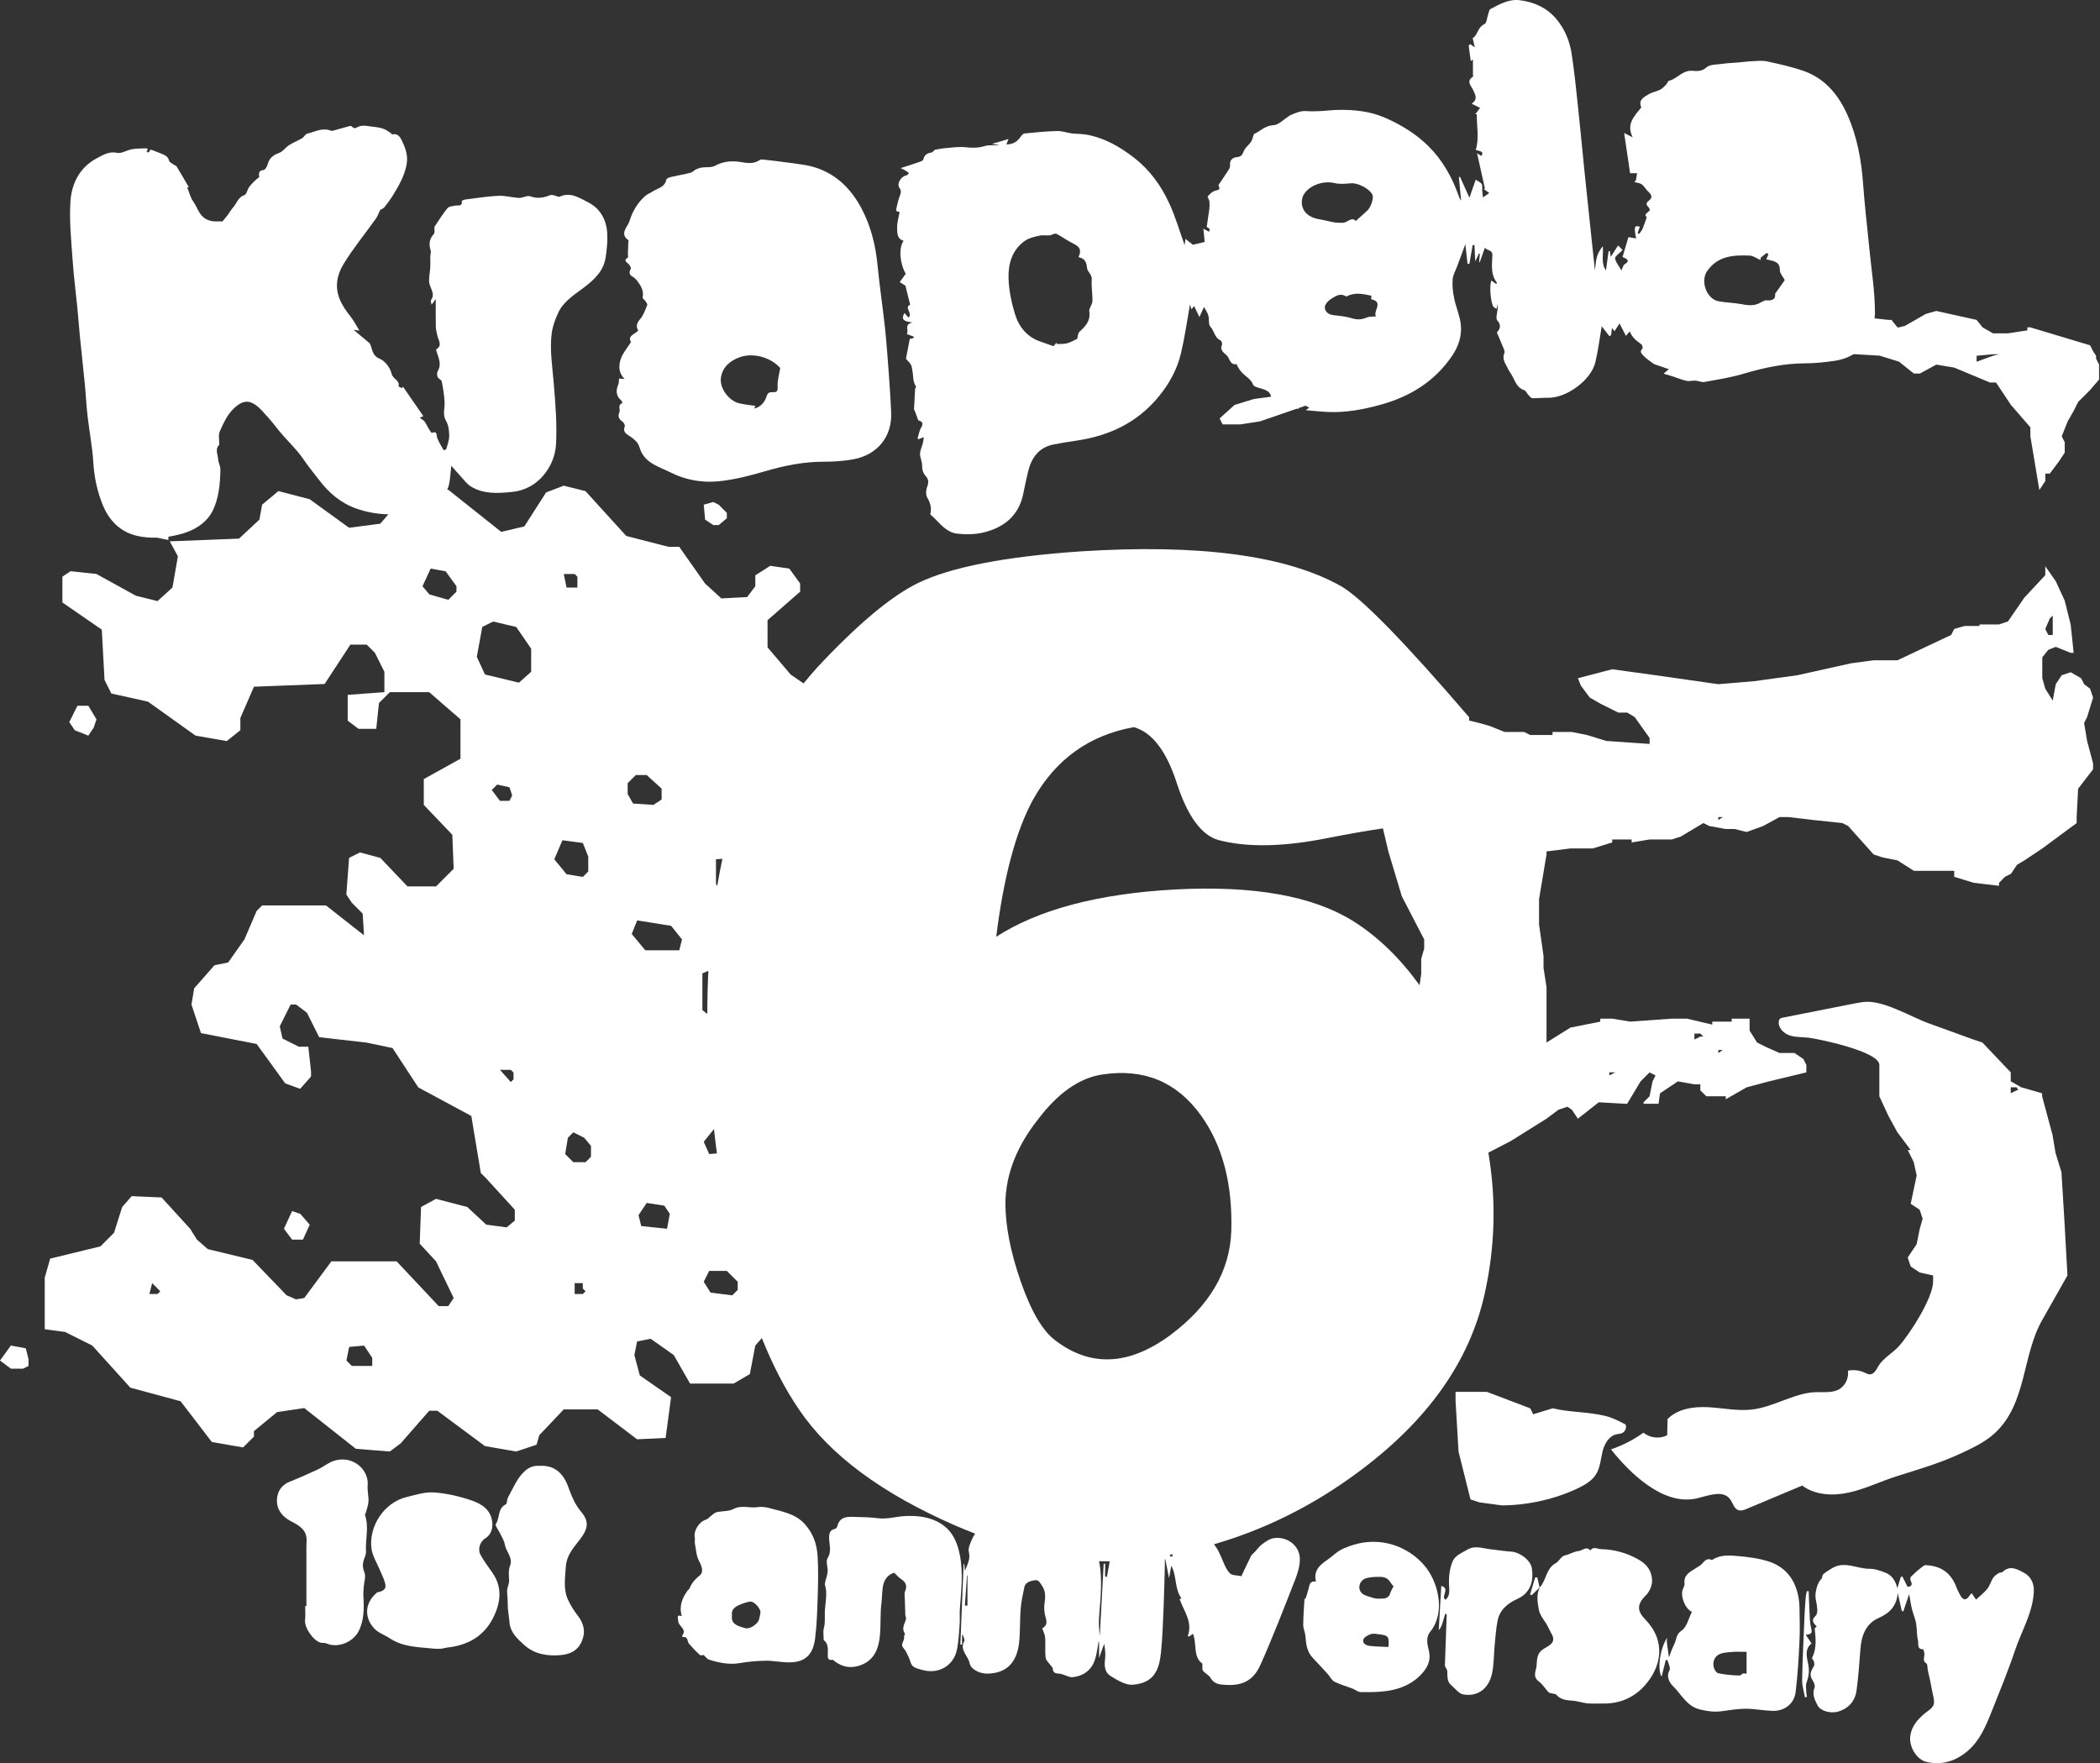 <svg width="499" height="419" viewBox="0 0 499 419" fill="none" xmlns="http://www.w3.org/2000/svg">
<rect x="0" y="0" width="499" height="419" fill="#333333" stroke="none"/>
<path d="M493.449 194.173L493.804 187.434L497.353 182.82V181.401L495.934 176.078L495.224 171.819L495.934 170.399L497.353 165.786L496.643 163.657L495.224 162.592L494.514 161.172L492.03 159.753L489.9 160.463L488.481 162.592L487.771 166.496L485.997 163.657L485.287 161.172V156.204L486.706 154.43L488.481 153.72L492.03 155.139H492.74L492.03 148.4L490.61 142.722L488.481 138.108L485.997 134.559V136.689L481.028 142.012L477.125 147.69L474.995 148.4H470.382V148.755H466.833L464.349 149.464L463.639 150.884L450.866 156.914H445.188L439.865 157.624L427.092 160.463L416.804 161.882L408.29 162.592L393.388 160.463L383.1 159.043L374.941 161.172L375.651 162.947L377.78 165.786L380.264 167.205L384.523 169.335H386.652L388.426 170.399L391.975 175.368V176.787L381.687 176.078L377.073 174.658L373.525 173.948H368.911V174.658H363.588L362.168 173.948H357.555L354.006 172.529L351.522 171.819L349.094 171.236V170.446C333.546 152.334 323.369 141.935 318.564 139.246C305.591 131.981 285.011 129.239 256.831 131.027C238.822 132.256 225.905 134.774 218.081 138.577C211.707 141.707 203.765 148.366 194.257 158.538C193.105 159.793 192.017 161.095 190.946 162.408L187.869 160.292L182.382 153.837V147.382L190.129 140.602V138.664L187.548 135.112L183.028 134.466L179.476 136.725V139.307L177.537 141.888L171.404 142.209L167.53 138.657L161.397 129.942H158.815L148.808 127.361L139.122 116.708L133.957 115.416L129.758 117.029L124.592 125.101L119.105 126.394L106.517 116.386L106.255 116.366C106.396 116.022 106.567 115.703 106.657 115.315C107.009 113.812 107.049 112.235 107.23 110.681C107.936 111.478 108.632 112.299 109.369 113.082C110.199 113.966 110.936 115.037 111.944 115.64C115.02 117.478 118.398 117.244 121.83 116.882C128.011 116.236 131.834 110.692 132.119 105.639C132.393 100.778 131.971 95.857 131.573 90.985C131.255 87.072 130.595 83.171 131.091 79.254C131.302 77.58 131.914 75.903 132.627 74.356C133.876 71.641 136.407 70.104 138.684 68.376C141.151 66.505 143.401 64.456 143.907 61.218C144.198 59.35 144.392 57.425 144.295 55.544C144.128 52.309 142.705 49.578 139.765 48.091C137.713 47.053 135.607 45.553 133.002 46.725C132.654 46.882 132.072 46.494 131.593 46.404C131.298 46.347 130.943 46.283 130.686 46.39C129.166 47.023 127.642 47.237 126.055 46.668C125.811 46.581 125.51 46.564 125.252 46.611C124.586 46.735 123.919 47.073 123.27 47.033C121.643 46.936 120.016 46.454 118.409 46.531C115.787 46.651 113.182 47.083 110.574 47.411C110.27 47.448 109.717 47.693 109.727 47.783C109.901 49.169 108.88 48.724 108.201 48.861C107.551 48.992 106.684 49.035 106.332 49.464C105.197 50.843 104.25 52.38 103.256 53.873C103.165 54.01 103.272 54.271 103.256 54.469C103.219 54.857 103.299 55.376 103.081 55.611C101.997 56.779 101.863 58.044 102.335 59.511C102.472 59.936 102.261 60.472 102.241 60.957C102.224 61.366 102.265 61.778 102.261 62.189C102.258 62.745 102.255 63.301 102.214 63.853C102.137 64.948 101.87 66.06 101.99 67.131C102.147 68.524 103.547 69.772 102.405 71.333C102.281 71.5 102.479 71.898 102.559 72.411C102.944 71.885 103.175 71.574 103.544 71.075C103.544 73.415 103.51 75.501 103.56 77.587C103.577 78.337 103.768 79.087 103.939 79.823C104.193 80.925 105.204 82.07 103.654 83.034C103.57 83.084 103.764 83.616 103.865 83.914C104.337 85.331 104.906 86.713 104.016 88.21C103.805 88.565 103.828 89.201 103.995 89.599C104.173 90.014 104.896 90.255 104.97 90.65C105.291 92.321 105.586 94.012 105.646 95.706C105.7 97.156 105.104 98.555 106.001 100.045C106.583 101.013 106.727 102.352 106.741 103.527C106.751 104.588 106.336 105.656 106.054 106.707C106.018 106.845 105.653 106.895 105.418 106.992C104.893 106.014 104.26 105.08 103.888 104.049C103.641 103.356 103.979 102.338 102.613 102.871C102.506 102.911 102.087 102.231 101.859 101.86C101.521 101.307 101.277 100.684 100.885 100.176C100.604 99.811 100.145 99.586 99.74 99.278C100.072 99.124 100.339 99 100.591 98.883C98.93 96.479 97.343 94.183 95.753 91.883C95.686 92.003 95.619 92.12 95.549 92.241C95.254 92.097 94.692 91.886 94.708 91.819C95.08 90.349 93.332 90.098 93.048 88.802C92.746 87.44 91.491 85.759 90.235 85.257C88.297 84.484 88.558 82.83 87.838 81.581C87.795 81.504 87.694 81.46 87.624 81.397C86.526 80.476 85.428 79.555 84.018 78.377C84.868 78.501 85.28 78.561 85.407 78.581C84.735 77.496 84.112 76.261 83.272 75.196C82.274 73.931 81.383 72.685 80.744 71.155C79.478 68.122 80.114 65.243 81.624 62.765C83.914 59.009 86.737 55.58 89.298 51.985C89.723 51.389 89.961 50.662 90.336 49.892C90.563 49.748 91.086 49.567 91.377 49.206C92.12 48.285 92.813 47.318 93.433 46.306C94.812 44.06 96.108 41.79 96.61 39.125C96.965 37.24 96.489 35.529 95.729 33.942C95.281 33.008 94.815 31.565 93.155 31.947C93.098 31.96 93.014 31.723 92.907 31.656C92.348 31.301 91.812 30.859 91.2 30.641C90.433 30.37 89.606 30.213 88.789 30.136C87.584 30.022 86.181 29.627 85.217 30.092C84.45 30.464 84.169 30.671 83.6 30.049C83.502 29.942 83.225 29.918 83.057 29.962C81.735 30.317 80.419 30.702 79.1 31.067C78.963 31.103 78.789 31.127 78.665 31.073C76.639 30.24 74.835 31.318 72.977 31.776C72.518 31.89 72.237 32.583 71.781 32.851C70.777 33.444 69.669 33.869 68.688 34.495C67.854 35.027 67.235 36.011 66.354 36.326C64.894 36.845 63.964 37.612 63.569 39.128C63.441 39.617 63.003 40.354 62.641 40.397C61.245 40.561 61.56 41.385 61.59 42.081C60.696 42.778 59.893 43.548 59.223 44.415C58.761 45.014 58.62 46.183 58.095 46.35C56.598 46.836 56.303 48.225 55.473 49.193C54.951 49.805 54.539 50.512 54.054 51.158C53.715 51.613 53.337 52.038 52.852 52.634C51.958 52.514 50.923 52.808 49.628 52.356C47.301 51.543 47.053 49.46 45.948 47.94C45.228 46.949 44.944 45.637 44.472 44.489C44.478 44.489 44.709 44.512 44.894 44.529C43.923 42.865 42.972 41.204 41.981 39.57C41.847 39.349 41.492 39.276 41.261 39.105C40.873 38.817 40.257 38.559 40.176 38.191C39.912 37.013 38.951 36.792 38.09 36.413C37.347 36.089 36.571 35.831 35.78 35.533C35.613 35.794 35.476 36.052 35.282 36.256C35.248 36.289 34.967 36.085 34.799 35.991C35.513 35.218 34.793 35.245 34.344 35.255C33.323 35.282 32.288 35.292 31.291 35.476C30.106 35.697 28.857 36.547 27.812 36.319C25.904 35.901 24.501 36.832 23.105 37.555C18.947 39.711 17.002 43.611 16.73 47.974C16.442 52.584 16.945 57.254 17.259 61.888C17.517 65.661 18.016 69.418 18.384 73.184C18.612 75.508 18.776 77.834 19.007 80.158C19.375 83.874 19.797 87.587 20.159 91.303C20.4 93.774 20.507 96.255 20.788 98.719C21.217 102.469 21.947 106.195 22.178 109.952C22.385 113.383 23.085 116.648 24.337 119.805C25.874 123.678 28.539 126.434 32.697 127.368C34.244 127.716 35.777 127.806 37.304 127.776L40.012 128.319V127.542C41.495 127.311 42.968 126.976 44.432 126.45C47.016 125.52 49.283 123.789 50.418 121.609C51.995 118.579 52.333 114.97 52.363 111.478C52.37 110.702 51.867 109.928 51.834 109.141C51.784 108 51.017 106.774 52.088 105.706C52.139 105.656 52.088 105.516 52.088 105.418C52.112 104.444 51.851 103.346 52.216 102.526C53.016 100.741 53.859 98.843 55.179 97.457C57.924 94.571 59.816 94.963 62.39 97.735C63.585 99.024 64.74 100.36 65.812 101.752C67.811 104.35 70.318 106.503 72.17 109.235C73.308 110.912 74.614 112.476 75.842 114.09C78.159 117.136 80.968 119.544 84.631 120.839C87.182 121.74 89.733 122.172 92.274 122.215L90.373 124.448L82.947 125.416L73.586 118.636L66.16 116.698L62.286 119.925L61.64 123.477L56.799 127.997L40.334 128.643L42.272 132.196L40.98 139.621L37.428 142.849L32.262 141.557L22.901 136.391L16.767 135.744L14.829 137.037V143.17L24.19 149.629L24.836 161.574L26.45 164.802L35.164 166.74L46.464 174.812L53.89 176.104L57.117 173.523V170.617L60.344 163.191L77.131 162.545L83.265 153.184H87.138L89.077 155.123L91.337 159.642V164.484L82.622 165.13V171.263L85.203 173.202H89.402L90.048 167.068L92.629 164.487H101.99L109.416 170.942V180.303L100.701 185.144V191.277L107.481 198.378L107.802 206.45L103.604 210.645H96.824L90.369 203.866L85.528 202.574L82.947 203.866L82.301 212.581L83.593 214.519L86.174 217.1L86.496 222.266L77.456 215.165H62.283L60.991 216.458L58.085 223.237L54.211 228.725L50.984 229.371L46.142 234.858L45.496 238.732L47.756 245.511L60.991 248.093L67.77 257.454L71.323 258.746L73.904 255.84V254.548L73.258 248.735H70.998L67.124 246.797L66.478 243.891L69.059 238.725H70.352L72.933 240.664L75.839 246.476L87.138 247.768L93.272 249.06L99.405 258.421L111.994 265.201L114.254 278.76L115.546 280.052L122.326 287.478V290.06L120.391 291.673L115.549 291.027L111.03 286.832L103.604 284.894L100.052 286.832L99.73 295.547L103.604 299.742L107.802 308.457L106.51 310.395H104.25L94.243 299.742H78.748L72.293 308.457L70.355 308.778L68.095 307.811L60.023 299.417L49.37 296.836L46.789 294.576L45.175 291.995L38.395 284.569L31.294 284.248L29.034 286.829L27.096 292.962L23.868 296.19L11.923 299.096L10.63 303.616V315.883L15.472 316.529L21.927 319.756L30.966 329.763L42.912 332.991L50.337 342.676L57.763 343.969L60.344 341.387V340.095L65.832 335.575L72.29 334.608L84.557 344.294L92.629 344.94L95.21 343.001L101.99 335.254H103.929L115.228 343.647L122.654 344.94L127.495 343.326L128.141 341.066L133.953 334.933H142.025L151.386 342.034L158.166 341.712L159.458 332.027L152.032 326.861L150.74 322.019L151.386 318.792L154.614 318.146L160.101 322.019L163.975 328.799H174.306L178.18 326.539L179.472 319.76L181.029 317.982C183.631 324.473 186.577 330.172 189.895 335.006C197.166 345.743 209.524 354.913 226.967 362.517C228.567 363.213 230.141 363.839 231.708 364.452C231.456 364.827 231.229 365.218 231.048 365.617C230.596 366.625 229.99 367.86 230.218 368.811C230.616 370.468 229.957 371.64 229.27 373.29C229.207 372.517 229.173 372.105 229.14 371.693C229.083 371.703 229.029 371.71 228.972 371.72C228.714 378.085 228.457 384.449 228.199 390.814C228.336 390.817 228.473 390.82 228.607 390.827V388.544C228.664 388.537 228.724 388.527 228.781 388.52C228.912 389.019 229.31 389.669 229.13 389.99C227.924 392.116 230.09 393.482 230.402 395.27C230.633 396.592 232.672 397.744 234.587 397.721C239.438 397.664 241.681 394.784 242.17 390.255C242.451 387.633 242.317 384.968 242.528 382.337C242.665 380.619 243.04 378.912 243.399 377.218C243.66 375.989 244.718 375.758 245.779 375.544C246.81 375.333 247.085 376.103 247.52 376.712C248.401 377.951 248.468 379.26 248.23 380.75C248.042 381.911 248.106 383.217 248.451 384.335C248.826 385.547 248.762 386.368 247.654 386.94C247.915 387.747 248.3 388.463 248.354 389.203C248.464 390.784 248.26 392.394 248.478 393.951C248.578 394.671 249.358 395.293 249.827 395.963C249.951 396.137 250.162 396.318 250.165 396.499C250.185 397.647 250.972 397.69 251.816 397.737C252.164 397.757 252.505 397.935 252.85 398.032C253.52 398.226 254.213 398.638 254.855 398.568C257.487 398.28 259.385 396.88 260.206 394.326C260.637 392.977 260.775 391.537 261.046 390.137H261.163V393.998C261.548 392.923 261.963 391.778 262.375 390.63C262.603 391.942 262.743 393.218 262.566 394.45C262.345 395.99 262.613 397.486 263.825 398.24C265.442 399.244 267.414 400.483 269.141 400.359C274.317 399.987 275.462 396.689 275.874 392.658C276.232 389.167 276.336 385.644 276.487 382.136C276.634 378.758 276.698 375.376 276.791 371.995C276.805 371.509 276.791 371.024 276.791 370.542H276.899C277.173 371.934 277.451 373.327 277.782 375.021C277.987 373.927 278.131 373.153 278.328 372.085C279.697 374.636 279.035 377.479 280.729 379.812C280.688 379.832 280.407 379.976 280.3 380.03C281.361 382.983 283.471 385.464 282.215 388.862C282.359 388.862 282.503 388.862 282.647 388.862C282.928 388.648 283.213 388.433 283.461 388.242C284.472 390.593 283.387 393.68 285.704 395.344C285.751 396.08 285.603 396.71 285.851 397.031C286.353 397.68 287.264 398.055 287.652 398.745C288.255 399.81 289.286 400.225 290.203 400.319C294.064 400.704 297.455 400.215 299.481 395.685C302.487 388.969 305.125 382.086 307.814 375.229C308.416 373.695 308.909 371.978 308.868 370.361C308.785 367.234 305.745 364.991 302.547 365.55C301.597 365.717 300.686 366.394 299.872 366.996C299.203 367.492 298.704 368.222 298.125 368.844C297.84 369.149 297.455 369.403 297.274 369.758C296.457 371.385 295.697 373.039 294.978 374.556C293.863 374.325 292.832 374.409 292.313 373.933C291.573 373.257 291.114 372.209 290.702 371.248C290.066 369.752 289.49 368.248 288.466 366.986C300.592 363.454 311.975 357.806 322.578 349.948C339.127 337.762 349.191 323.613 352.774 307.509C355.275 296.31 355.566 285.115 353.661 273.919L358.964 271.17L367.478 265.847L370.317 263.718L372.447 263.008L373.511 263.718L374.931 265.847L379.899 261.943L385.932 262.298H386.642L389.836 256.975L391.965 254.846L393.385 255.555L392.675 256.975L391.965 260.524L390.546 261.943V262.298H394.095L394.45 259.814L396.579 258.394L398.708 256.975L402.612 257.685H404.031V259.104L405.451 260.524H410.064V261.233L415.033 258.394L420.356 256.975L429.225 254.846V253.071L428.515 251.652L426.386 250.232H422.837L419.643 248.812L417.514 247.748L415.739 244.909V242.07H411.481V242.779H406.867V243.489L400.834 242.07H397.285L387.352 242.779L383.093 242.07H380.254V242.779L373.16 244.199L367.482 247.748V234.62L366.772 230.007V227.168L365.707 219.719V213.685L367.482 203.042V202.332L373.16 201.623H378.483L383.096 200.203V199.493H387.71V200.203L391.969 199.493H397.292L399.421 198.784L404.745 195.59L406.164 196.299L410.068 197.009H412.197L415.036 197.719L418.94 196.299L422.844 194.17H424.973L431.003 194.88L437.746 195.59L439.165 196.299L445.198 203.042L447.327 203.752L450.876 204.462L454.78 206.946H464.359V208.366L468.972 209.785L475.005 210.495V209.785L476.425 208.366L477.844 207.656L479.264 205.526L481.038 204.462L485.297 201.623L493.456 195.593V194.173H493.449ZM487.065 146.987L487.774 146.277V150.891H486.71L486 149.471L487.065 146.987ZM108.468 140.602L106.53 142.541L102.01 141.249L100.396 139.313L102.335 135.115L105.887 135.761L108.468 139.313V140.606V140.602ZM37.444 307.499H35.506L36.152 304.918L38.087 306.856L37.441 307.503L37.444 307.499ZM88.451 324.607H83.61L82.317 323.315L82.963 320.088L86.516 319.766L88.454 322.672V324.611L88.451 324.607ZM122.024 256.493L121.378 257.139L118.797 254.233H121.378L122.024 254.879V256.493ZM116.858 187.732L118.151 186.44L121.057 187.086L121.703 189.024L121.057 190.317H118.797L116.858 187.735V187.732ZM126.219 159.646L123.313 162.227L115.241 160.289L113.303 156.093L114.595 148.992L117.176 147.7L122.664 148.992L126.216 154.158V159.646H126.219ZM136.551 136.404L137.197 137.05V139.631H134.616L133.97 136.404H136.551ZM131.71 204.197L133.649 199.678L138.49 200.324L139.782 203.551V207.103L138.49 208.396L134.616 207.749L131.71 204.197ZM138.49 307.499H136.551V304.918H138.49V306.21L139.136 306.856L138.49 307.503V307.499ZM140.428 274.893L139.136 276.186H136.23L134.295 274.247L134.941 270.373L136.233 269.081L138.814 270.373L140.428 272.312V274.893ZM149.143 186.118L151.081 184.18H153.663L157.215 187.407V189.988L155.276 191.281L150.435 190.959L149.143 188.699V186.118ZM158.504 292.005L152.37 291.359L151.724 288.777L153.663 285.871L157.861 286.517L159.153 288.456L158.507 292.008L158.504 292.005ZM161.41 225.825H153.338L150.111 221.952L151.403 218.724L159.475 220.016L162.056 223.244L161.41 225.825ZM170.349 274.096L168.514 274.25L167.222 271.344L169.656 268.301C169.874 270.226 170.085 272.145 170.349 274.096ZM170.128 204.197L171.658 204.087C171.213 206.23 170.778 208.382 170.416 210.579L170.128 210.006V204.194V204.197ZM166.901 231.316L168.324 230.69C168.153 234.058 168.069 237.486 168.066 240.965L166.901 240.031V231.316ZM175.294 306.535L174.002 307.827L168.836 307.181L167.222 304.6L168.514 302.019H172.709L175.291 304.6V306.535H175.294ZM229.89 381.563C229.685 381.557 229.481 381.55 229.274 381.543C229.444 379.149 229.612 376.756 229.782 374.365C229.819 374.372 229.853 374.375 229.89 374.382V381.563ZM263.018 374.717C262.881 374.7 262.743 374.683 262.603 374.666V371.596C262.489 371.596 262.372 371.596 262.258 371.6C261.947 377.325 261.638 383.05 261.327 388.775C261.15 387.201 261.043 385.624 261.17 384.064C261.521 379.705 261.993 375.343 261.18 371.004C262.02 371.027 262.86 371.047 263.691 371.041C263.463 372.266 263.242 373.491 263.018 374.717ZM278.586 369.896C278.419 369.896 278.251 369.896 278.084 369.896C278.054 369.762 278.02 369.611 277.99 369.477C278.204 369.437 278.412 369.387 278.626 369.346C278.613 369.527 278.586 369.718 278.586 369.892V369.896ZM278.151 317.232C268.308 324.504 259.191 324.946 250.808 318.571C247.788 316.335 245.043 311.698 242.585 304.647C240.128 297.606 238.899 291.342 238.899 285.858C239.009 279.038 241.577 272.439 246.613 266.061C251.417 259.69 256.563 256.111 262.047 255.324C271.887 253.875 279.657 257.115 285.362 265.054C290.508 272.215 292.912 281.385 292.577 292.567C292.239 302.076 287.431 310.291 278.151 317.225V317.232ZM321.597 218.932C311.979 212.895 297.83 210.378 279.158 211.379C260.929 212.386 246.78 216.133 236.719 222.618C238.507 208.305 241.413 197.461 245.441 190.079C250.808 180.46 258.799 174.705 269.426 172.8C273.788 174.029 277.2 178.505 279.664 186.219C282.232 194.043 285.53 198.522 289.561 199.637C296.38 201.428 305.045 201.258 315.561 199.135C320.513 198.164 324.848 197.408 328.611 196.855L329.9 202.332L333.094 212.976L338.418 223.264V225.393L337.708 227.878V231.426L337.353 233.911L337.303 234.112C332.709 227.744 327.49 222.655 321.607 218.932H321.597ZM409.368 249.522L408.303 250.232V249.522H409.368ZM402.625 245.619H404.045L404.755 246.328H404.045L402.625 247.038V245.619ZM382.403 254.842H383.823L382.403 255.552V254.842ZM408.303 194.883V194.173H409.368L408.303 194.883Z" fill="white"/>
<path d="M351.539 357.027L356.863 357.737C362.914 357.737 369.601 356.257 375.069 353.608C376.71 352.814 378.354 351.827 379.298 350.266C380.249 348.689 380.35 346.767 380.785 344.975C381.22 343.187 382.245 341.289 384.037 340.863C384.529 340.746 385.058 340.75 385.51 340.522C386.21 340.17 386.555 339.243 386.26 338.519C384.7 337.706 383.119 336.882 381.411 336.47C377.356 335.492 373.097 335.65 368.931 334.672L364.317 336.092L363.607 334.672L353.317 330.768H345.867V332.897L346.577 344.962L349.416 356.317L351.546 357.027H351.539Z" fill="white"/>
<path d="M498.066 85.249V84.54L497.357 83.475L496.647 82.055L482.455 77.797H481.745V78.507L477.131 79.216H473.583L471.098 77.797L469.679 76.022L460.1 73.893L457.616 74.603L452.648 77.442L451.228 77.797H450.873L449.454 76.022H448.744L445.433 75.654C445.47 75.232 445.523 74.817 445.523 74.375C445.537 69.203 444.663 64.026 444.167 58.854C443.678 53.778 443.069 48.709 442.701 43.627C442.296 38.043 441.308 32.596 439.055 27.47C436.926 22.625 433.712 18.641 428.519 16.837C425.717 15.863 422.787 15.226 419.881 14.587C418.793 14.349 417.611 14.486 416.476 14.537C415.351 14.584 414.233 14.741 413.111 14.838C411.849 14.948 410.577 14.985 409.325 15.163C407.996 15.354 406.312 15.26 405.461 16.033C404.313 17.078 403.094 16.873 402.046 16.82C399.736 16.696 398.541 18.745 396.582 19.194C396.325 19.254 396.204 19.793 395.953 20.044C395.494 20.503 395.046 21.028 394.483 21.316C393.629 21.755 392.608 21.889 391.795 22.381C390.66 23.067 389.21 23.717 390.004 25.555C390.017 25.588 389.88 25.682 389.819 25.756C388.236 27.708 386.398 29.572 387.965 32.642C387.168 32.237 386.753 32.023 385.929 31.601C386.445 35.09 386.907 38.244 387.339 41.16H388.993C388.905 41.736 388.839 42.315 388.711 42.881C388.681 43.018 388.437 43.108 388.289 43.219C388.47 43.272 388.654 43.326 388.835 43.383C389.29 43.527 389.85 43.557 390.174 43.845C390.787 44.387 391.206 45.144 391.808 45.696C392.595 46.419 392.618 47.072 391.791 47.692C391.125 48.191 391.082 48.612 391.681 49.192C391.905 49.409 391.979 49.781 392.063 49.958C391.641 50.36 391.216 50.651 390.978 51.053C390.894 51.194 391.279 51.609 391.296 51.636C390.995 52.486 390.703 53.43 390.322 54.334C390.127 54.793 389.769 55.184 389.485 55.603C389.367 55.529 389.247 55.456 389.13 55.382C389.304 54.877 389.478 54.371 389.655 53.859C388.33 53.517 388.236 53.855 388.775 56.658C388.192 56.557 387.62 56.46 386.95 56.346C386.471 57.953 386.016 59.487 385.547 61.067C386.552 61.512 387.506 61.914 385.996 62.838C385.691 63.025 385.608 63.581 385.283 64.264C384.68 63.2 383.917 62.349 383.78 61.405C383.709 60.92 384.751 60.273 385.557 59.41C385.387 59.236 384.985 58.82 384.496 58.315C383.793 59.406 383.278 60.203 382.735 61.04C382.678 60.581 382.621 60.143 382.568 59.704C382.457 59.698 382.343 59.688 382.233 59.681C382.029 61.191 381.821 62.701 381.61 64.268C380.341 62.503 381.058 60.514 380.857 58.519C380.194 59.319 379.699 60.176 379.444 61.1C379.173 62.095 379.129 63.153 378.979 64.264C378.624 60.886 378.276 57.605 377.931 54.324C377.439 49.644 376.936 44.963 376.458 40.283C375.949 35.307 375.497 30.326 374.964 25.354C374.516 21.162 374.094 16.964 373.458 12.802C372.986 9.722 371.811 6.856 369.752 4.442C367.502 1.801 364.549 0.499 361.171 0.057C358.526 -0.288 356.35 1.007 354.147 2.152C353.889 2.286 353.812 2.802 353.685 3.15C353.363 4.047 353.303 5.484 352.707 5.752C351.073 6.488 351.157 8.386 349.938 9.053C350.119 9.849 350.26 10.486 350.437 11.272C349.962 10.921 349.664 10.683 349.339 10.492C349.312 10.476 348.984 10.784 349.001 10.918C349.135 12.099 349.316 13.274 349.486 14.507C349.727 14.332 349.982 14.152 349.999 14.142C349.999 15.33 349.999 16.572 349.999 17.814C349.999 17.945 350.082 18.166 350.032 18.199C348.291 19.294 349.583 20.406 350.069 21.433C350.611 22.582 351.19 23.65 349.681 24.637C350.461 25.026 351.08 25.337 351.696 25.645C351.308 26.151 350.923 26.653 350.538 27.152L350.913 27.125C350.866 29.974 351.532 32.797 350.665 35.636C352.322 36.011 352.476 36.208 352.007 37.069C351.646 36.838 351.281 36.603 350.976 36.412C351.619 39.298 352.232 42.057 352.848 44.816C352.751 44.846 352.657 44.876 352.56 44.906C352.938 45.184 353.313 45.459 353.876 45.87C353.3 46.279 352.844 46.597 352.389 46.918C352.325 46.376 352.242 45.834 352.205 45.288C352.175 44.846 352.248 44.394 352.175 43.962C352.138 43.741 351.914 43.507 351.716 43.363C351.291 43.055 350.826 42.804 350.658 42.7C350.236 43.905 349.721 45.385 349.162 46.989C348.371 45.234 347.645 43.621 346.922 42.007C346.835 42.04 346.744 42.074 346.657 42.104C346.835 43.962 347.009 45.82 347.186 47.678C346.862 47.283 346.721 46.848 346.567 46.416C344.983 41.987 342.713 37.966 339.335 34.648C336.362 31.729 332.837 29.603 329.044 27.952C325.468 26.395 321.648 26.044 317.784 26.117C316.666 26.141 315.551 26.291 314.433 26.358C313.542 26.412 312.649 26.439 311.755 26.452C310.874 26.465 309.963 26.295 309.123 26.472C308.092 26.69 307.121 27.182 306.569 27.39C305.002 28.37 303.82 29.703 302.585 29.753C300.435 29.844 299.267 31.404 297.964 31.832C297.646 32.723 297.559 33.292 297.265 33.717C296.722 34.504 295.818 35.123 295.517 35.974C295.199 36.861 294.871 37.233 293.94 37.333C292.818 37.454 292.156 38.036 292.279 39.379C292.33 39.921 291.804 40.544 291.463 41.086C290.85 42.064 290.18 43.005 289.541 43.962C289.517 43.995 289.527 44.066 289.547 44.106C290.103 45.124 289.454 45.117 288.694 45.338C288.041 45.529 287.452 46.118 286.99 46.664C286.856 46.825 287.328 47.42 287.375 47.832C287.442 48.455 287.435 49.101 287.355 49.724C287.177 51.113 286.913 52.493 286.752 53.886C286.735 54.026 287.247 54.18 287.405 54.401C287.492 54.525 287.355 54.809 287.311 55.077C286.852 54.833 286.497 54.645 285.952 54.354C286.079 55.653 286.183 56.745 286.256 57.501C285.279 57.736 284.472 57.926 283.457 58.167C283.166 57.937 282.523 57.431 281.686 56.771C281.576 57.629 281.512 58.104 281.492 58.261C280.351 55.101 279.353 51.615 277.853 48.361C275.918 44.153 273.246 40.407 269.503 37.507C266.098 34.869 262.462 32.766 258.177 31.996C257.049 31.792 255.873 31.849 254.732 31.705C253.54 31.554 252.358 31.106 251.18 31.136C248.605 31.203 246.034 31.464 243.469 31.715C243.144 31.749 242.78 32.134 242.565 32.445C241.775 33.617 240.774 34.313 239.13 34.316C239.375 33.7 239.525 33.319 239.639 33.038C238.394 33.409 237.185 33.767 235.675 34.216C236.509 34.333 236.994 34.4 237.48 34.467C236.291 34.638 235.056 34.377 234.004 34.702C232.461 35.177 231.028 35.174 229.455 34.993C227.881 34.812 226.254 35.073 224.654 35.2C223.813 35.267 222.986 35.455 222.139 35.592C221.918 35.776 221.634 36.205 221.292 36.258C220.291 36.416 219.632 36.807 219.407 37.875C219.357 38.12 218.878 38.344 218.557 38.455C217.181 38.933 215.788 39.369 214.007 39.951C214.717 40.306 214.971 40.416 215.206 40.56C215.467 40.721 215.708 40.912 215.982 41.11C215.805 41.334 215.735 41.468 215.624 41.551C215.514 41.635 215.373 41.692 215.236 41.722C214.054 41.99 213.043 43.671 213.702 44.598C214.292 45.425 214.024 45.981 213.742 46.734C213.394 47.675 213.203 48.676 212.969 49.657C212.929 49.828 213.009 50.029 213.029 50.189C213.445 50.293 213.789 50.38 213.756 50.373C213.525 51.743 213.13 52.945 213.177 54.13C213.224 55.285 213.07 56.758 214.713 57.213C213.515 58.917 213.769 62.476 215.216 65.074C214.723 65.757 214.261 66.397 213.803 67.033C214.359 67.388 214.918 67.743 215.145 67.89C215.54 69.48 215.895 70.91 216.267 72.403C214.727 73.076 216.993 74.489 215.878 75.48C215.547 75.102 215.222 74.723 214.924 74.382C213.873 76.206 215.212 76.38 216.786 76.642C214.656 77.1 216.093 78.627 215.463 79.39C216.076 79.611 216.605 79.802 217.134 79.993C217.111 80.107 217.087 80.221 217.064 80.335C216.679 80.428 216.297 80.519 216.173 80.549C215.842 82.276 215.55 83.79 215.273 85.253C215.631 85.671 216.15 86.137 216.471 86.709C216.719 87.151 216.715 87.734 216.823 88.256C217.067 89.444 216.866 90.737 217.656 91.811C217.737 91.918 217.462 92.243 217.445 92.474C217.342 94.055 217.258 95.638 217.191 97.222C217.184 97.396 217.352 97.57 217.419 97.751C217.646 98.367 217.867 98.983 218.192 99.88C218.744 100.057 219.668 100.305 218.875 101.634C218.426 102.388 218.292 103.328 218.035 104.189C218.025 104.226 218.155 104.306 218.235 104.38C218.6 104.239 218.979 104.092 219.518 103.881C219.427 104.467 219.397 104.895 219.29 105.307C219.072 106.157 218.634 106.998 218.62 107.848C218.604 108.769 219.143 109.703 219.116 110.624C219.089 111.641 219.34 112.422 219.99 113.161C220.599 113.854 220.736 114.561 220.351 115.542C220.037 116.345 219.926 117.564 220.328 118.24C221.118 119.573 221.426 120.832 221.041 122.214C221.49 122.64 221.925 123.021 222.323 123.436C223.763 124.933 225.263 126.56 227.359 126.808C229.471 127.056 231.741 127.029 233.794 126.517C238.601 125.321 242.09 122.526 243.141 117.363C243.506 115.572 243.868 113.781 244.306 112.006C245.113 108.732 246.871 106.305 250.393 105.615C252.144 105.274 253.908 104.982 255.673 104.728C263.52 103.606 270.263 100.446 275.369 94.195C277.846 91.162 279.714 87.777 280.612 83.99C281.519 80.164 282.071 76.257 282.758 72.38C282.875 72.755 282.992 73.123 283.116 73.518C283.35 73.223 283.578 72.939 283.745 72.728C284.12 73.508 284.502 74.298 285.001 75.339C285.376 74.522 285.63 73.967 286.099 72.942C286.548 73.813 286.966 74.372 287.134 74.998C287.368 75.875 287.1 77.104 287.616 77.646C288.55 78.634 288.577 80.244 289.989 80.864C290.234 80.971 290.488 81.64 290.374 81.888C289.762 83.237 290.907 83.883 291.55 84.516C292.259 85.216 292.253 86.87 293.873 86.518C293.876 86.518 293.903 86.799 293.977 86.913C294.312 87.439 294.613 88.005 295.031 88.457C295.945 89.448 297.238 90.047 297.79 91.45C297.961 91.885 298.875 92.086 299.488 92.28C300.602 92.632 301.737 92.876 302.052 94.269L297.964 94.814L293.351 96.234L289.802 99.428L290.512 100.848H294.77L299.384 100.138L308.303 97.071C308.376 97.131 308.433 97.178 308.51 97.242C308.544 97.135 308.564 97.064 308.594 96.971L310.221 96.412H310.225C310.512 96.576 310.807 96.73 311.098 96.884C310.854 97.061 310.61 97.235 310.275 97.476C312.066 97.627 313.75 97.821 315.437 97.898C319.8 98.102 324.032 97.305 328.21 96.137C335.241 94.172 341.106 90.499 345.194 84.335C346.641 82.156 347.414 79.628 347.106 77.03C346.862 74.954 345.958 72.969 345.536 70.903C345.234 69.433 345.06 67.887 345.174 66.404C345.261 65.299 345.901 64.237 346.296 63.156C346.902 61.516 347.508 59.875 348.191 58.034C348.385 59.768 348.552 61.238 348.716 62.704C348.864 62.701 349.011 62.694 349.158 62.691C349.416 61.208 349.674 59.721 349.932 58.238H350.364C350.414 59.396 350.467 60.555 350.538 62.125C350.969 61.218 351.204 60.729 351.438 60.24C351.505 60.26 351.576 60.28 351.642 60.3L351.462 62.296C351.512 62.306 351.562 62.316 351.612 62.326C352.007 61.211 352.402 60.093 352.848 58.844C353.353 59.664 354.679 59.219 354.615 60.749C354.525 62.915 354.167 65.242 355.707 67.18C355.727 67.207 355.623 67.331 355.529 67.495C355.144 67.214 354.769 66.939 354.394 66.665C353.849 67.749 354.194 72.092 354.92 72.959C355.081 73.15 355.362 73.237 355.627 73.394C355.734 72.925 355.814 72.574 355.894 72.219C355.995 73.133 355.774 73.967 355.65 74.814C355.586 75.249 355.533 75.872 355.774 76.129C356.812 77.248 356.443 78.202 355.683 79.005C356.159 80.13 356.604 81.128 357.003 82.146C357.22 82.708 357.655 83.428 357.475 83.86C356.839 85.373 357.739 86.421 358.308 87.593C358.432 87.847 358.543 88.119 358.713 88.34C359.858 89.819 360.076 92.012 362.212 92.746C362.6 92.879 362.808 93.482 363.143 93.827C363.437 94.132 363.782 94.607 364.117 94.62C365.356 94.671 366.605 94.493 367.847 94.527C372.092 94.634 378.061 90.435 379.089 86.083C379.776 83.187 380.134 80.214 380.599 77.526C381.051 78.111 381.737 78.999 382.42 79.886C382.558 79.805 382.692 79.722 382.829 79.641C382.896 79.106 382.963 78.57 383.043 77.954C383.314 78.299 383.515 78.55 383.636 78.704C383.96 78.202 384.292 77.696 384.834 76.859C385.43 78.028 385.879 78.898 386.348 79.819C386.589 79.538 386.823 79.263 387.275 78.734C387.804 80.248 388.929 81.014 390.027 81.831C390.255 82.002 390.405 82.742 390.275 82.852C389.458 83.555 390.184 84.168 390.492 84.503C391.179 85.249 392.073 85.805 392.893 86.424C393.04 86.535 393.231 86.599 393.412 86.659C394.376 86.994 395.34 87.318 396.556 87.734C395.923 88.263 395.648 88.493 395.293 88.791C396.124 89.039 396.757 89.22 397.383 89.421C398.511 89.786 399.612 90.251 400.764 90.506C401.43 90.653 402.173 90.409 402.877 90.456C403.59 90.499 404.333 90.891 404.996 90.77C408.116 90.201 411.28 89.719 414.31 88.815C419.121 87.379 423.949 86.351 428.998 86.341C431.271 86.337 433.561 86.086 435.817 85.765C437.635 85.507 439.165 84.941 440.464 84.168L440.582 84.161L446.615 84.516L451.228 85.936L454.777 88.775H456.197L460.1 86.645L464.359 87.355L472.873 90.904H474.292L477.841 96.227L482.455 101.551V103.68L484.584 116.453L486.004 114.323V112.549H487.068L489.198 109.71L490.617 107.58V105.096L489.907 103.677L491.327 100.128L492.746 97.644L493.811 95.514L496.65 92.675L498.779 90.191V86.642L498.07 85.223L498.066 85.249ZM258.84 73.987C259.165 76.213 257.979 77.509 256.516 78.821C256.128 79.169 256.131 79.956 255.961 80.519C255.207 80.864 254.427 81.352 253.577 81.577C252.787 81.784 251.923 81.707 251.093 81.757C251.076 81.64 251.059 81.523 251.046 81.403C250.778 81.734 250.51 82.065 250.343 82.266C249.218 81.871 248.187 81.506 247.155 81.148C243.888 80.013 242.006 77.502 241.099 74.382C240.322 71.717 239.726 68.915 239.646 66.156C239.549 62.721 240.473 59.393 243.506 57.25C244.51 56.54 245.866 56.239 247.108 55.981C248.15 55.764 249.285 56.219 250.323 55.62C250.543 55.492 250.965 55.509 251.193 55.636C252.549 56.397 253.831 57.3 255.224 57.983C256.556 58.64 257.062 59.483 256.265 61.104C257.805 61.412 258.187 62.322 258.301 63.702C258.378 64.616 259.533 65.208 259.426 66.471C259.282 68.161 259.64 69.889 259.58 71.596C259.553 72.403 258.729 73.243 258.836 73.987H258.84ZM309.354 47.648C309.401 47.143 309.565 46.597 309.836 46.168C311.222 43.955 314.547 42.884 317.078 43.5C318.317 43.801 319.693 43.681 320.988 43.557C322.626 43.396 325.485 44.843 326.131 46.332C326.469 47.109 325.709 49.336 324.855 50.092C323.998 50.852 323.151 51.622 322.17 52.506C321.132 51.381 320.135 53.008 318.99 52.948C318.337 52.915 317.67 52.955 317.031 52.844C315.856 52.643 314.701 52.305 313.522 52.111C310.415 51.602 309.163 49.711 309.351 47.651L309.354 47.648ZM326.991 75.172C326.124 75.276 325.327 75.202 324.681 75.48C323.489 75.989 322.425 76.009 321.172 75.617C319.773 75.179 318.263 75.058 316.793 74.881C315.601 74.733 314.764 74.017 314.808 72.966C314.835 72.293 315.611 71.456 316.271 71.047C317.299 70.414 318.424 69.554 319.783 70.411C319.85 70.455 319.991 70.438 320.071 70.398C321.959 69.403 323.881 69.855 325.87 70.267C325.846 70.569 325.823 70.89 325.806 71.108C328.957 71.75 326.094 74.087 326.995 75.172H326.991ZM413.496 72.229C411.789 71.918 410.021 71.924 408.324 71.583C405.481 71.014 404.005 66.799 405.645 64.428C408.166 60.789 411.913 60.575 415.76 60.739C416.63 60.776 417.477 61.425 418.334 61.79C418.351 61.603 418.368 61.412 418.384 61.221C418.86 60.843 419.335 60.464 419.811 60.086C419.945 60.203 420.079 60.317 420.212 60.434C420.062 60.786 419.911 61.141 419.707 61.613C420.008 61.693 420.313 61.793 420.624 61.85C422.201 62.148 422.961 62.704 422.938 64.251C422.928 64.937 423.604 65.637 424.096 66.571C423.57 67.311 422.79 68.412 421.789 69.825C421.953 70.86 421.404 71.529 419.787 71.369C419.215 71.312 418.575 71.814 417.983 72.092C416.503 72.788 415.026 72.507 413.5 72.229H413.496ZM473.586 84.54L469.682 85.959V84.54L473.586 84.185H475.005L473.586 84.54Z" fill="white"/>
<path d="M489.857 278.612L488.437 273.998L487.728 269.74L485.243 260.516V259.806L480.275 258.387L477.791 256.967V254.838L471.051 247.744L468.922 247.034C465.397 245.755 461.868 244.479 458.342 243.2C453.91 241.593 447.425 237.556 442.791 238.115C441.937 238.219 441.09 238.386 440.247 238.55C434.716 239.641 429.185 240.736 423.654 241.828C423.383 241.881 423.095 241.945 422.907 242.149C422.773 242.296 422.713 242.497 422.683 242.695C422.455 244.205 423.785 245.561 425.231 246.049C426.677 246.538 428.247 246.424 429.764 246.602C431.85 246.843 446.568 249.833 446.568 253.067V260.516L448.697 265.13L450.826 269.033L454.02 273.292H453.31L454.73 276.131L455.44 279.325L454.02 286.068L456.149 287.487L456.859 289.617L456.149 292.101L455.44 295.65L453.31 298.844L454.02 300.973L456.149 302.393L459.343 303.102V304.522C459.343 308.546 453.551 317.361 451.164 319.966C449.651 321.617 447.518 322.701 446.357 324.613C445.848 325.45 445.352 326.555 444.371 326.602C443.899 326.625 443.464 326.374 443.032 326.177C441.81 325.618 440.411 325.46 439.095 325.738C439.326 327.295 438.643 328.955 437.384 329.903C435.502 331.316 432.479 330.623 430.243 330.924C425.445 331.574 421.136 334.386 416.332 334.958C412.883 335.37 409.418 334.6 405.953 334.409C402.488 334.218 398.695 334.751 396.247 337.215C396.217 338.501 396.184 339.786 396.154 341.072C394.379 341.993 392.059 341.741 390.526 340.456C388.165 342.15 385.557 343.496 382.809 344.433C387.271 350.088 395.317 357.976 403.288 356.054C405.97 355.408 409.345 354.029 411.045 356.198C411.752 357.099 411.99 358.505 413.074 358.873C413.734 359.097 414.447 358.826 415.086 358.555C419.472 356.714 423.858 354.869 428.244 353.027C431.364 355.371 435.656 355.525 439.463 354.665C443.27 353.804 446.809 352.053 450.528 350.868C455.999 349.127 460.93 347.744 466.197 345.27C468.929 343.988 471.707 342.672 473.937 340.637C481.624 333.609 480.432 322.229 485.237 313.746L491.266 303.102L490.557 290.33L489.847 278.622L489.857 278.612ZM479.214 259.1L477.794 259.81V258.39H479.214L479.569 259.1H479.214Z" fill="white"/>
<path d="M2.58 319.765L0 323.315L2.58 325.249H5.484L6.776 324.607V322.994L6.13 320.411L2.58 319.765Z" fill="white"/>
<path d="M167.226 119.936L167.551 123.487L169.485 124.778H170.776L172.71 123.165V121.874L170.776 119.936L169.485 119.294L167.226 119.936Z" fill="white"/>
<path d="M71.987 294.583L73.6 291.036L71.344 288.453L69.407 287.807L67.47 292.003L69.407 294.583H71.987Z" fill="white"/>
<path d="M22.278 172.884L22.924 170.945L20.985 167.717H18.404L16.468 171.591L17.757 173.53L20.985 174.819L22.278 172.884Z" fill="white"/>
<path d="M147.885 95.82C146.636 96.192 147.51 97.28 147.172 97.987C146.753 98.86 147.038 99.634 147.925 100.21C148.233 100.41 148.561 101.057 148.454 101.331C147.968 102.563 148.682 103.045 149.549 103.598C150.238 104.036 150.925 104.565 151.424 105.201C151.845 105.74 151.993 106.49 152.261 107.15C153.606 110.22 156.814 110.983 159.479 112.336C162.894 114.07 166.834 114.746 170.638 114.385C174.394 114.03 178.134 113.059 181.773 111.994C186.316 110.665 190.863 109.725 195.62 109.725C198.041 109.725 200.505 109.581 202.875 109.125C208.376 108.071 211.985 103.899 211.758 98.1C211.63 94.883 211.406 91.672 211.172 88.462C210.907 84.873 210.653 81.28 210.268 77.701C209.749 72.887 209.005 68.092 208.55 63.271C208.091 58.403 206.967 53.75 204.66 49.438C202.142 44.733 198.533 41.205 193.297 39.668C191.733 39.209 190.083 39.029 188.462 38.798C186.122 38.466 183.772 38.198 181.425 37.924C181.14 37.89 180.765 37.86 180.558 38.008C179.138 39.008 177.585 38.778 176.055 38.513C173.868 38.135 171.846 38.342 169.834 39.42C168.99 39.872 167.802 39.661 166.781 39.812C166.302 39.882 165.82 40.043 165.381 40.254C164.933 40.468 164.568 40.93 164.106 41.047C162.529 41.443 160.918 41.707 159.335 42.082C158.957 42.172 158.377 42.44 158.324 42.715C157.939 44.616 156.121 44.747 154.902 45.601C154.437 45.929 153.858 46.106 153.432 46.471C151.531 48.102 150.258 50.254 149.572 52.561C149.167 53.92 147.095 55.511 149.348 57.108C149.421 57.161 149.301 57.469 149.291 57.66C149.257 58.551 149.231 59.441 149.204 60.332C149.194 60.633 149.318 61.119 149.177 61.209C148.035 61.949 148.913 62.274 149.398 62.776C149.676 63.064 150.021 63.7 149.894 63.891C149.415 64.624 149.519 65.303 150.258 65.709C150.687 65.943 151.082 66.308 151.377 66.7C152.254 67.875 153.067 69.07 152.699 70.697C152.649 70.921 153.178 71.253 153.385 71.571C153.573 71.859 153.881 72.277 153.791 72.495C153.322 73.627 152.923 74.869 152.15 75.776C151.347 76.72 151.042 77.5 151.658 78.555C150.854 79.442 149.016 79.797 149.937 81.27C149.013 82.767 147.915 83.989 147.473 85.412C147.011 86.901 146.921 88.632 148.427 90.045C147.831 90.005 147.51 89.985 147.095 89.955C147.038 90.5 147.088 90.926 146.944 91.27C146.331 92.737 146.294 94.059 147.637 95.178C147.791 95.308 147.808 95.603 147.891 95.82H147.885ZM171.297 89.838C171.632 87.286 173.39 85.776 175.696 84.916C178.897 83.724 183.152 84.889 185.389 87.457C185.154 88.974 184.686 90.47 184.776 91.93C184.846 93.065 184.505 93.232 183.628 93.192C182.814 93.155 182.426 93.316 182.111 94.284C181.719 95.482 180.906 96.667 179.225 97.086C179.383 96.704 179.47 96.49 179.486 96.446C178.244 96.256 176.908 96.148 175.626 95.837C173.189 95.241 170.979 92.275 171.297 89.838Z" fill="white"/>
<path d="M480.805 373.68C479.275 372.876 477.567 371.902 475.866 373.552C475.658 373.753 475.179 373.649 474.918 373.824C474.439 374.145 473.914 374.493 473.609 374.962C473.077 375.789 472.825 376.821 472.219 377.574C471.473 378.505 470.485 379.245 469.537 380.126C469.253 379.707 468.878 379.158 468.492 378.589C468.379 378.723 468.241 378.863 468.134 379.021C467.2 380.414 466.5 380.41 465.713 378.967C465.392 378.374 465.094 377.765 464.856 377.135C463.707 374.081 461.571 372.31 458.289 372.005C457.918 371.972 457.432 371.855 457.184 372.036C456.284 372.682 455.413 373.392 454.626 374.175C454.218 374.58 453.605 374.875 454.104 375.853C454.599 376.834 453.749 377.159 453.247 377.045C452.734 376.02 452.379 375.314 452.024 374.607C451.9 374.664 451.78 374.724 451.656 374.781C451.422 375.548 451.187 376.315 450.846 377.42C450.441 375.712 449.546 374.359 448.16 373.793C446.894 373.274 445.498 372.802 444.162 372.802C441.249 372.802 438.366 370.924 435.442 372.608C434.672 373.05 433.909 373.529 433.232 374.102C432.961 374.333 433.055 374.992 432.784 375.227C431.803 376.077 431.2 378.649 431.434 379.901C431.689 381.251 432.137 383.27 431.458 383.94C430.122 385.262 431.103 385.741 431.682 386.555C431.518 386.712 431.196 386.886 431.21 387.027C431.464 389.388 431.699 391.728 430.594 393.978C430.507 394.156 430.959 394.548 431.029 394.872C431.106 395.224 431.173 395.696 431.006 395.964C430.336 397.032 429.827 398.023 430.688 399.272C431.026 399.765 431.354 400.588 431.17 401.054C430.533 402.661 431.243 404.027 431.893 405.27C432.62 406.659 435.044 407.242 436.758 406.746C439.277 406.013 440.793 404.238 441.148 401.734C441.614 398.469 441.798 395.164 442.073 391.872C442.34 388.674 443.301 385.855 446.483 384.455C449.118 383.293 450.742 381.508 450.929 378.515C451.254 379.951 451.579 381.391 451.9 382.828L452.259 382.932C452.728 381.545 453.2 380.159 453.655 378.82C453.869 380.005 454.02 381.157 454.291 382.279C454.576 383.457 455.085 384.592 455.299 385.781C455.544 387.134 455.416 388.564 455.755 389.88C455.929 390.56 455.4 391.906 456.953 391.939C457.081 391.939 457.312 392.833 457.275 393.295C457.211 394.055 456.86 394.772 457.784 395.331C458.025 395.479 457.958 396.128 458.035 396.547C458.085 396.838 458.125 397.133 458.189 397.424C458.33 398.06 458.497 398.693 458.631 399.333C458.815 400.217 458.979 401.101 459.147 401.988C459.297 402.785 459.542 403.582 459.565 404.386C459.609 405.852 458.239 406.418 457.375 407.155C455.694 408.591 454.345 410.055 453.946 412.359C453.501 414.913 455.316 418.148 457.834 418.721C461.628 419.581 464.946 418.409 467.749 415.928C470.414 413.564 471.821 410.316 473.113 407.078C475.092 402.119 477.135 397.176 478.836 392.12C480.363 387.579 482.958 383.39 483.266 378.431C483.383 376.512 482.794 374.731 480.798 373.686L480.805 373.68Z" fill="white"/>
<path d="M191.22 362.166C188.98 359.718 185.986 359.236 183.083 358.446C182.125 358.185 181.057 357.997 180.096 358.155C178.164 358.466 176.212 357.572 174.253 358.61C173.121 359.209 171.604 359.049 170.291 359.36C169.786 359.481 169.357 359.943 168.905 360.271C168.517 360.549 168.192 361.007 167.767 361.125C166.156 361.573 164.77 363.726 165.091 365.337C165.188 365.823 165.031 366.358 165.125 366.847C165.389 368.234 165.459 369.747 166.099 370.943C166.759 372.175 167.281 373.568 166.273 374.378C165.175 375.262 164.344 376.213 163.832 377.496C163.765 377.663 163.544 377.764 163.43 377.921C162.114 379.729 161.294 381.655 162.007 384.055C160.627 383.637 161.136 384.41 161.153 385.221C161.18 386.486 163.33 387.119 162.108 388.673C162.057 388.737 162.208 389.058 162.228 389.055C163.571 388.797 163.249 390.093 163.728 390.632C164.542 391.553 165.386 392.454 166.293 393.277C166.497 393.465 167.016 393.304 167.221 393.304C167.663 393.706 167.998 394.252 168.46 394.396C170.834 395.132 173.221 395.658 175.766 395.223C177.795 394.875 179.875 394.684 181.934 394.657C183.783 394.633 185.638 395.045 187.489 395.049C191.782 395.059 193.262 392.711 193.684 389.359C194.103 386.028 194.2 382.649 194.304 379.287C194.401 376.123 194.478 372.945 194.28 369.791C194.103 366.981 193.242 364.386 191.22 362.173V362.166ZM180.347 384.903C180.012 385.977 178.174 387.176 177.203 386.939C174.701 386.329 173.704 385.683 173.931 383.858C173.72 382.585 174.557 381.912 175.555 381.447C176.369 381.069 177.25 380.794 178.127 380.61C179.155 380.395 180.903 382.344 180.678 383.359C180.565 383.875 180.501 384.4 180.347 384.903Z" fill="white"/>
<path d="M228.064 369.481C227.468 366.478 226.316 363.846 223.647 362.128C221.059 360.46 218.069 360.146 215.152 360.273C212.982 360.367 210.846 361.083 208.599 360.792C206.905 360.571 205.184 360.524 203.473 360.487C201.587 360.447 199.551 360.192 198.942 362.774C198.885 363.012 198.564 363.313 198.319 363.36C197.231 363.574 197.03 364.398 197.01 365.262C196.97 366.936 197.716 368.574 196.642 370.305C196.169 371.068 196.745 372.428 196.662 373.503C196.595 374.37 196.236 375.211 196.049 376.071C195.989 376.356 195.995 376.694 196.096 376.965C196.635 378.445 196.056 381.365 195.999 382.869C195.945 384.208 196.136 385.534 195.764 386.904C195.537 387.741 195.721 388.692 195.721 389.767C196.856 390.52 196.735 391.876 196.692 393.209C196.668 393.966 196.725 394.632 197.8 394.431C197.961 394.401 198.185 394.679 198.376 394.82C200.415 396.343 202.625 396.547 204.922 395.546C207.879 394.257 208.797 391.612 209.078 388.732C209.336 386.107 209.115 383.428 209.463 380.819C209.821 378.147 209.158 374.882 212.477 373.737C213.073 374.3 213.518 374.859 214.087 375.227C215.243 375.977 215.648 376.882 215.048 378.181C214.931 378.435 214.945 378.767 214.948 379.061C214.958 379.661 215.012 380.26 215.032 380.863C215.062 381.831 215.069 382.802 215.115 383.766C215.132 384.094 215.36 384.449 215.286 384.734C214.985 385.872 214.161 386.941 215.002 388.196C215.105 388.35 214.757 388.759 214.817 389.003C215.032 389.901 213.803 390.671 214.69 391.655C215.226 392.248 215.557 393.038 215.916 393.771C216.261 394.478 216.348 395.402 216.867 395.904C217.399 396.42 218.3 396.601 219.07 396.825C223.021 397.981 226.661 395.848 227.421 391.873C227.793 389.927 227.887 387.925 228.031 385.946C228.118 384.771 227.991 383.579 228.078 382.4C228.392 378.09 228.925 373.798 228.068 369.481H228.064Z" fill="white"/>
<path d="M114.208 369.55C113.424 368.15 114.057 366.322 115.41 365.495C116.625 364.751 117.111 363.295 116.98 361.841C116.709 358.811 114.499 357.421 112.155 356.604C109.275 355.603 106.208 354.893 103.178 354.666C101.028 354.502 98.778 355.232 96.618 355.757C91.136 357.09 87.627 362.826 88.26 367.932C88.498 369.861 89.71 371.663 90.453 373.535C90.889 374.633 91.525 375.731 91.602 376.86C91.669 377.871 90.577 378.243 89.626 378.417C89.543 378.433 89.479 378.544 89.405 378.608C86.643 381.042 86.512 384.488 89.017 387.089C89.964 388.074 91.441 388.536 92.616 389.326C95.891 391.52 99.682 391.396 103.359 391.811C103.851 391.811 104.346 391.848 104.835 391.801C105.314 391.754 105.776 391.576 106.255 391.526C111.067 391.017 114.921 388.901 117.151 384.518C118.959 380.965 119.482 377.268 116.974 373.699C116.019 372.339 115.018 370.996 114.211 369.55H114.208Z" fill="white"/>
<path d="M420.248 371.059C417.901 370.309 415.379 369.997 412.912 369.776C410.892 369.596 408.776 369.455 406.911 370.647C406.871 370.674 406.814 370.737 406.794 370.727C405.649 370.162 405.049 370.905 404.39 371.658C404.051 372.043 403.532 372.278 403.094 372.576C401.734 373.503 400.01 374.133 400.274 376.319C400.324 376.748 400.067 377.237 399.879 377.669C399.223 379.186 400.365 382.3 402.032 383.04C401.249 384.574 400.837 386.636 399.595 387.477C398.195 388.424 398.376 389.68 397.823 390.762C397.317 391.746 396.979 392.818 396.564 393.849C396.393 392.613 396.216 391.378 396.062 390.142C396.035 389.935 396.095 389.717 396.145 389.195C394.351 391.887 393.808 396.916 394.826 398.43C395.124 397.231 395.452 395.882 395.807 394.539C395.821 394.489 396.082 394.502 396.226 394.485C396.413 395.316 397.016 396.384 396.705 396.936C395.794 398.544 396.889 400.077 397.505 400.663C399.558 402.616 400.733 405.499 404.071 406.275C405.853 406.687 407.44 406.885 409.188 406.647C411.06 406.393 412.942 406.061 414.82 406.065C416.947 406.068 419.07 406.503 421.199 406.573C423.982 406.664 426.316 404.919 426.667 402.16C427.17 398.212 427.384 394.221 427.582 390.239C427.715 387.524 427.659 384.795 427.595 382.072C427.484 377.26 425.485 372.733 420.252 371.062L420.248 371.059ZM415.021 397.71C414.539 397.71 414.291 397.663 414.07 397.727C413.92 397.77 413.822 397.984 413.675 398.082C413.27 398.346 408.348 397.824 407.989 397.492C406.707 396.3 406.861 393.986 408.468 393.156C409.379 392.684 410.558 392.664 411.629 392.567C412.624 392.473 413.635 392.546 415.021 392.546V397.713V397.71Z" fill="white"/>
<path d="M390.936 379.253C391.07 379.109 391.23 378.989 391.351 378.835C392.339 377.576 392.784 376.216 392.456 374.572C392.088 372.737 390.956 371.545 389.449 370.674C386.686 369.077 383.696 368.217 380.485 368.143C379.594 368.123 378.647 367.41 377.88 368.434C376.899 367.319 376.005 368.525 375.077 368.595C374.216 368.662 373.389 369.134 372.549 369.429C372.107 369.583 371.595 369.646 371.246 369.921C370.68 370.366 370.312 371.123 369.703 371.448C367.349 372.707 367.462 375.54 365.859 377.251L365.848 377.261L365.895 377.211C365.018 378.912 365.353 380.74 365.641 382.448C365.842 383.653 366.702 384.758 367.409 385.84C367.891 386.577 368.189 387.427 368.638 388.187C369.204 389.145 369.321 390.056 368.4 390.813C367.791 391.315 367.034 391.633 366.408 392.122C365.229 393.039 365.216 394.312 365.132 395.718C365.052 397.088 364.044 398.37 365.658 399.579C366.562 400.259 367.185 401.304 367.968 402.157C368.105 402.308 368.393 402.328 368.614 402.392C369.023 402.509 369.585 402.479 369.816 402.743C370.875 403.946 372.241 404.049 373.694 404.153C374.883 404.237 376.045 404.679 377.233 404.793C378.452 404.91 379.695 404.796 380.924 404.823C384.845 404.903 388.237 403.423 390.768 400.61C394.79 396.147 395.969 390.036 390.969 384.876C388.967 382.81 388.973 381.323 390.936 379.247V379.253Z" fill="white"/>
<path d="M338.406 371.957C334.659 367.624 328.293 365.059 321.616 367.115C320.052 367.597 318.639 368.117 317.387 369.124C316.821 369.58 316.269 370.052 315.679 370.477C313.911 371.75 312.026 372.942 312.692 375.835C311.122 375.641 311.182 376.722 310.941 377.556C310.737 378.253 310.546 378.952 310.315 379.642C310.248 379.84 309.967 379.99 309.957 380.175C309.833 382.184 309.679 384.196 309.675 386.205C309.675 387.046 310.127 387.88 310.188 388.727C310.325 390.649 310.533 392.511 311.956 394.001C313.164 395.266 314.343 396.562 315.522 397.858C316.058 398.448 316.436 399.305 317.092 399.64C318.452 400.326 319.952 400.728 321.382 401.28C322.045 401.535 322.678 402.104 323.327 402.111C325.457 402.134 327.62 402.141 329.716 401.823C332.938 401.337 335.861 400.058 338.051 397.523C339.31 396.063 340.033 394.436 339.551 392.373C339.196 390.853 338.707 389.202 339.856 387.766C343.67 383.014 341.637 375.691 338.409 371.957H338.406ZM329.921 391.385C328.444 391.308 326.944 391.302 325.46 391.131C324.647 391.037 323.672 390.552 323.957 389.631C324.138 389.045 325.089 388.536 325.792 388.322C326.441 388.124 327.232 388.322 327.952 388.412C329.9 388.663 330.118 388.964 329.921 391.385ZM330.336 378.621C329.907 380.104 328.561 379.85 327.59 379.91C326.639 379.967 325.648 379.495 324.687 379.217C323.655 378.919 322.972 378.122 323.002 377.144C323.036 376.12 323.753 375.222 324.817 374.991C325.902 374.757 326.994 374.686 328.166 374.737C330.195 374.827 330.322 376.3 331.139 376.943C330.788 377.667 330.48 378.119 330.336 378.618V378.621Z" fill="white"/>
<path d="M137.614 366.078C139.831 363.269 140.045 361.564 138.043 359.194C136.506 357.375 135.749 355.296 134.965 353.19C133.733 349.868 131.5 348.113 128.174 348.351C126.942 348.271 125.867 348.559 124.809 349.496C122.803 351.268 121.933 353.688 120.694 355.902C120.423 356.384 120.536 357.318 120.198 357.482C118.176 358.477 118.829 360.757 117.797 362.197C117.71 362.321 117.854 362.659 117.958 362.863C118.176 363.295 118.47 363.691 118.678 364.129C119.133 365.08 119.78 366.011 119.947 367.016C120.228 368.727 121.909 370.16 121.236 371.945C120.761 373.207 120.925 374.342 120.972 375.568C120.999 376.264 120.657 376.967 120.526 377.674C120.466 377.995 120.5 378.334 120.516 378.665C120.543 379.184 120.607 379.7 120.627 380.216C120.654 380.858 120.617 381.508 120.674 382.148C120.761 383.105 120.908 384.06 121.022 385.014C121.069 385.399 121.059 385.794 121.139 386.169C121.578 388.219 123.095 389.578 124.508 390.867C126.925 393.071 129.922 393.596 133.16 393.328C135.504 393.134 137.269 392.237 138.223 390.094C139.194 387.917 138.796 385.901 137.333 383.996C136.405 382.791 135.555 381.481 134.935 380.098C133.813 377.597 134.299 374.918 134.453 372.303C134.604 369.778 136.097 367.993 137.611 366.071L137.614 366.078Z" fill="white"/>
<path d="M86.74 360.075C86.689 359.934 86.86 359.727 86.907 359.543C87.141 358.625 87.516 357.714 87.56 356.79C87.62 355.541 87.255 354.265 87.366 353.026C87.701 349.296 83.987 345.904 79.644 347.059C78.177 347.451 76.915 348.549 75.502 349.209C73.319 350.23 71.109 351.208 68.868 352.102C66.578 353.016 65.667 354.955 65.815 357.061C65.942 358.9 67.151 360.443 68.982 361.418C70.888 362.432 72.977 363.437 72.85 366.193C72.779 367.676 72.813 369.166 72.81 370.653C72.806 374.33 72.81 378.006 72.81 381.68H72.512C72.512 382.765 72.619 383.86 72.488 384.928C72.264 386.783 74.44 389.874 76.131 390.342C76.59 390.47 77.133 390.362 77.555 390.543C80.397 391.779 83.856 390.145 85.139 387.784C86.569 385.149 86.508 382.172 86.348 379.239C86.311 378.542 86.378 377.842 86.425 377.142C86.505 375.987 86.987 374.681 86.606 373.714C86.137 372.528 86.103 371.581 86.525 370.476C86.743 369.906 87.014 369.287 86.974 368.707C86.766 365.831 87.748 362.921 86.733 360.068L86.74 360.075Z" fill="white"/>
<path d="M364.007 372.703C363.723 370.781 361.121 368.856 359.149 368.732C357.508 368.628 355.877 368.36 354.243 368.179C352.415 367.975 350.536 367.212 348.775 368.199C347.479 368.926 345.805 369.683 345.255 370.868C344.459 372.589 344.227 374.726 344.321 376.658C344.392 378.068 344.562 379.256 343.484 380.16C342.235 379.404 344.706 377.525 342.476 376.872C342.272 380.418 342.071 383.904 341.87 387.39C342.413 386.827 342.62 386.168 342.821 385.508C343.022 384.845 343.216 384.182 343.41 383.519C343.531 383.542 343.652 383.562 343.769 383.586C343.618 387.829 343.467 392.068 343.33 395.888C343.648 396.548 343.883 396.829 343.903 397.121C343.98 398.303 343.755 399.558 344.827 400.452C345.761 401.233 346.628 402.482 347.676 402.662C351.266 403.289 353.727 401.149 354.494 397.871C355.02 395.624 354.936 393.236 355.164 390.916C355.355 388.984 355.479 387.035 355.857 385.14C356.376 382.558 358.224 381.031 360.518 379.986C363.699 378.536 364.456 375.77 364.001 372.71L364.007 372.703Z" fill="white"/>
<path d="M429.687 395.612C429.359 393.861 428.723 391.945 430.448 390.542C430.039 389.926 429.671 389.37 429.071 388.466C430.776 388.423 430.565 387.719 430.317 386.705C430.006 385.432 430.039 384.07 429.965 382.747C429.882 381.21 429.842 379.67 429.781 378.133C429.637 378.129 429.493 378.126 429.349 378.119C429.256 378.575 429.115 379.03 429.078 379.489C428.958 381.042 428.847 382.599 428.78 384.153C428.569 389.183 428.318 394.212 428.221 399.245C428.194 400.605 428.646 401.974 428.881 403.337C429.041 403.314 429.202 403.29 429.363 403.263C429.299 402.768 429.192 402.275 429.182 401.78C429.165 401.114 429.051 400.377 429.279 399.788C429.808 398.408 429.965 397.095 429.687 395.609V395.612Z" fill="white"/>
<path d="M364.793 374.851C364.385 376.209 363.977 377.566 363.569 378.924C363.699 378.974 363.83 379.024 363.96 379.074C364.585 378.469 365.214 377.867 365.839 377.262C365.652 376.46 365.468 375.651 365.284 374.845C365.12 374.845 364.956 374.851 364.793 374.851Z" fill="white"/>
</svg>
